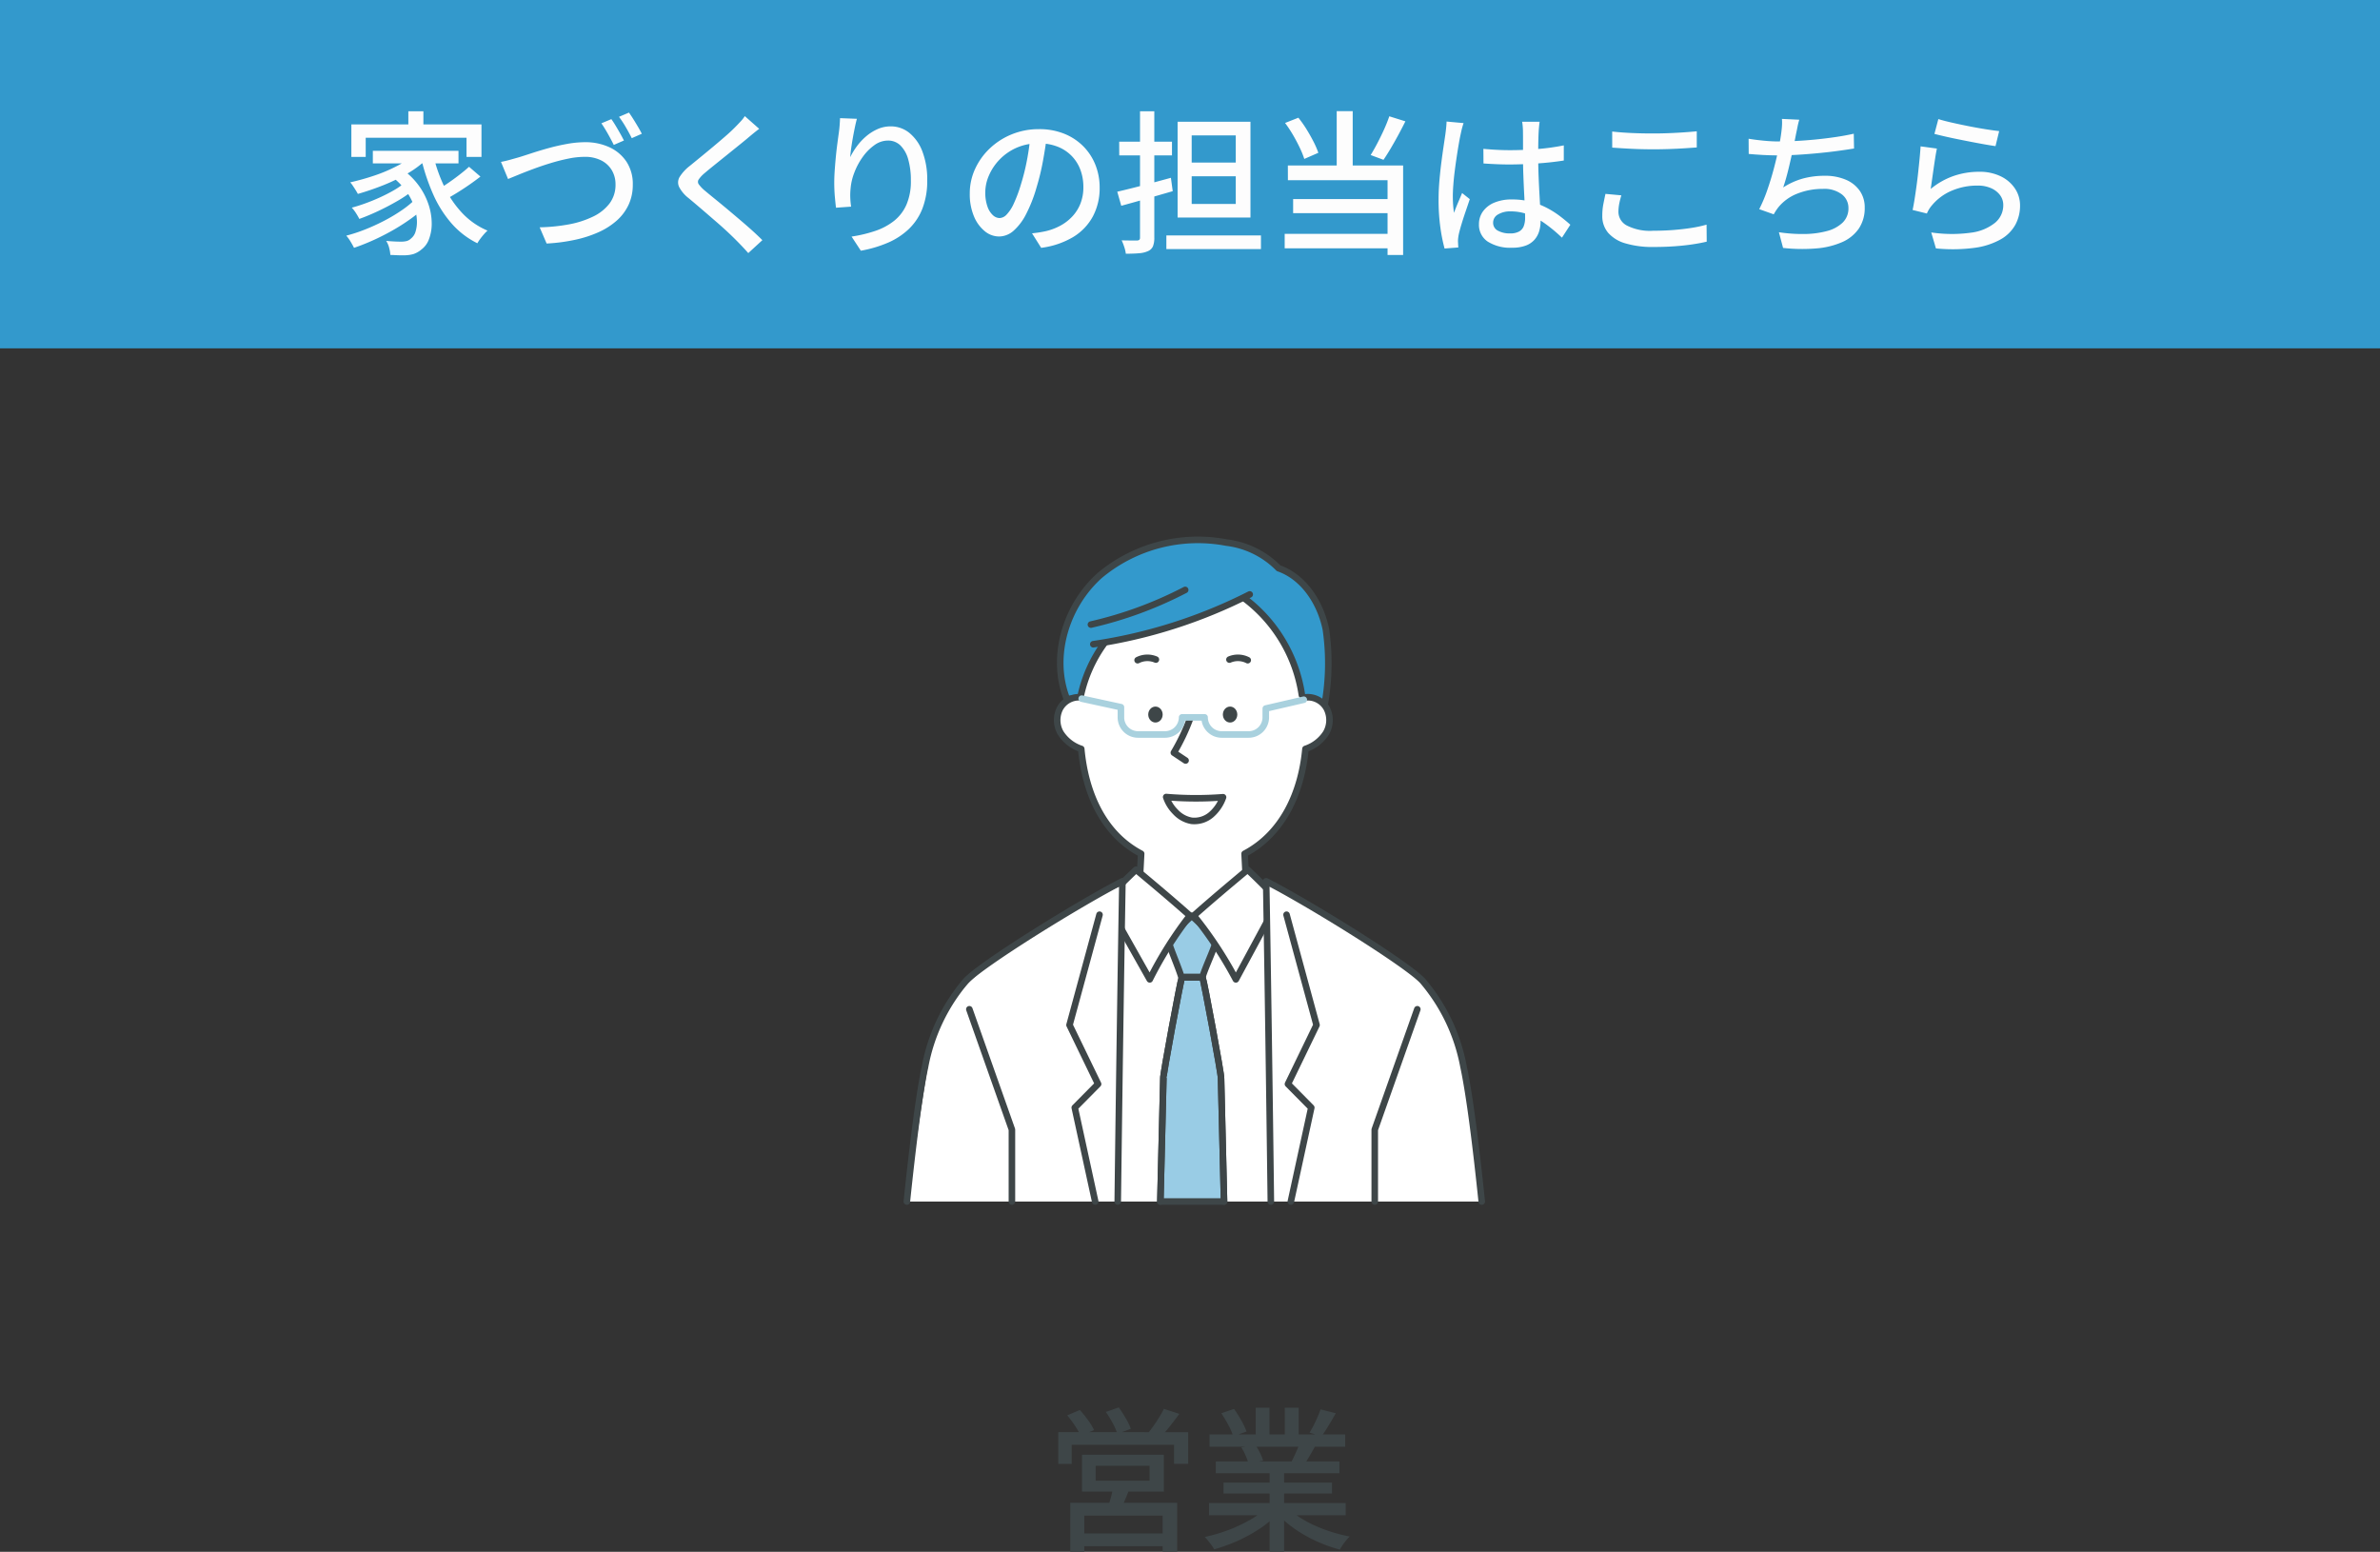 <svg xmlns="http://www.w3.org/2000/svg" xmlns:xlink="http://www.w3.org/1999/xlink" width="246" height="160.371" viewBox="0 0 246 160.371">
  <rect x="0" y="0" width="246" height="160.371" fill="#333333" stroke="none"/>
  <defs>
    <clipPath id="clip-path">
      <rect id="Rectangle_7650" data-name="Rectangle 7650" width="123" height="76" transform="translate(1255 1063)" fill="#fff" stroke="#707070" stroke-width="1"/>
    </clipPath>
  </defs>
  <g id="Group_17299" data-name="Group 17299" transform="translate(-1255 -1011)">
    <g id="Group_14400" data-name="Group 14400" transform="translate(-2733 788)">
      <rect id="Rectangle_4789" data-name="Rectangle 4789" width="246" height="36" transform="translate(3988 223)" fill="#39c"/>
      <path id="Path_65597" data-name="Path 65597" d="M7.207-13.5H8.762v2.2H7.207Zm-5.89,1.358H14.766v3.361H13.22v-1.983H2.8v1.983H1.317Zm2.22,2.728h8.854v1.3H3.537Zm1.869,2.6,1.153-.7A7.412,7.412,0,0,1,8.327-5.764,7.146,7.146,0,0,1,9.316-3.8a6.221,6.221,0,0,1,.307,1.908A4.461,4.461,0,0,1,9.337-.277,2.3,2.3,0,0,1,8.558.786a2.469,2.469,0,0,1-.832.472,3.456,3.456,0,0,1-1,.125q-.29.009-.648-.007l-.731-.032a3.771,3.771,0,0,0-.12-.72,2.428,2.428,0,0,0-.311-.729q.448.041.84.06t.677.02a2.634,2.634,0,0,0,.572-.057A.993.993,0,0,0,7.48-.35a1.388,1.388,0,0,0,.48-.741A3.459,3.459,0,0,0,8.088-2.3a5.106,5.106,0,0,0-.318-1.48A6.211,6.211,0,0,0,6.91-5.347,7.106,7.106,0,0,0,5.406-6.817ZM7.859-9.1l1.258.532A9.972,9.972,0,0,1,7.1-7.06,18.638,18.638,0,0,1,4.6-5.851q-1.324.525-2.609.891-.077-.147-.218-.374t-.295-.456A3,3,0,0,0,1.2-6.156a25.19,25.19,0,0,0,2.518-.707,16.039,16.039,0,0,0,2.349-1A8.015,8.015,0,0,0,7.859-9.1ZM6.681-5.992l.986.688a12.813,12.813,0,0,1-1.61,1.086Q5.1-3.663,4.076-3.182t-1.936.806a6.565,6.565,0,0,0-.346-.6,3.7,3.7,0,0,0-.432-.563q.668-.179,1.412-.449t1.471-.6q.728-.332,1.364-.692A7.945,7.945,0,0,0,6.681-5.992ZM7.914-4.4l1.042.776a13.477,13.477,0,0,1-1.5,1.234A20.681,20.681,0,0,1,5.595-1.2Q4.6-.634,3.571-.171T1.592.612Q1.455.335,1.235-.031A4.1,4.1,0,0,0,.792-.646a16.518,16.518,0,0,0,1.965-.647A21.021,21.021,0,0,0,4.737-2.2,17.279,17.279,0,0,0,6.525-3.27,10.111,10.111,0,0,0,7.914-4.4ZM9.8-8.885a16.127,16.127,0,0,0,1.169,3.266,10.507,10.507,0,0,0,1.843,2.674,7.673,7.673,0,0,0,2.578,1.776,4.51,4.51,0,0,0-.367.377q-.2.23-.384.476a5,5,0,0,0-.3.454,8.6,8.6,0,0,1-2.671-2.054,11.827,11.827,0,0,1-1.89-2.992A20.892,20.892,0,0,1,8.535-8.621Zm3.682,1.122,1.176,1.012q-.546.428-1.186.87t-1.276.832q-.637.39-1.182.688l-.96-.92q.529-.307,1.157-.731T12.439-6.9Q13.043-7.365,13.479-7.763Zm3.3-.507q.441-.08.926-.215l.931-.262q.488-.149,1.283-.411t1.741-.525q.946-.263,1.941-.442a10.548,10.548,0,0,1,1.868-.18,5.9,5.9,0,0,1,2.5.514A4.235,4.235,0,0,1,29.746-8.3a4.161,4.161,0,0,1,.66,2.384,4.861,4.861,0,0,1-.419,2.044,5.018,5.018,0,0,1-1.2,1.633A7.319,7.319,0,0,1,26.9-1.018a11.978,11.978,0,0,1-2.463.8A18.031,18.031,0,0,1,21.5.167l-.719-1.675a18.749,18.749,0,0,0,3-.3,9.77,9.77,0,0,0,2.5-.8A4.646,4.646,0,0,0,28-3.969a3.186,3.186,0,0,0,.621-1.973,2.843,2.843,0,0,0-.371-1.446,2.652,2.652,0,0,0-1.087-1.023,3.687,3.687,0,0,0-1.746-.38,8.423,8.423,0,0,0-1.645.178q-.888.178-1.807.456t-1.773.594q-.854.316-1.549.6l-1.13.462Zm11.409-4.418q.208.288.447.686t.466.8q.226.4.385.723l-1.049.457q-.242-.5-.6-1.135t-.68-1.1Zm1.82-.677q.215.3.466.7t.485.8q.234.4.377.688l-1.039.457q-.254-.517-.617-1.139a11.483,11.483,0,0,0-.7-1.069Zm13.461,1.679q-.307.228-.651.511t-.579.484q-.405.337-.982.8l-1.209.975-1.219.981q-.588.473-1.014.837a3.229,3.229,0,0,0-.6.646.435.435,0,0,0,.008.5,3.782,3.782,0,0,0,.64.665q.4.336.972.8t1.216,1q.648.543,1.322,1.115t1.3,1.129Q43.3-.68,43.8-.181L42.343,1.155Q41.765.5,41.113-.15q-.4-.408-1-.966T38.8-2.281q-.7-.608-1.384-1.194t-1.243-1.05A3.515,3.515,0,0,1,35.184-5.7a1.1,1.1,0,0,1,.071-1.026A4.46,4.46,0,0,1,36.3-7.857l1.083-.886q.624-.509,1.289-1.064t1.264-1.075q.6-.52,1-.925.289-.287.593-.617A3.831,3.831,0,0,0,41.985-13Zm10.1-1.037q-.106.377-.214.9t-.208,1.079q-.1.56-.172,1.08t-.1.907a7.453,7.453,0,0,1,.679-1.113,6.11,6.11,0,0,1,.951-1.027,4.831,4.831,0,0,1,1.185-.755,3.3,3.3,0,0,1,1.365-.288A3.031,3.031,0,0,1,59-11.26a4.526,4.526,0,0,1,1.347,1.934,8.1,8.1,0,0,1,.492,2.968,7.854,7.854,0,0,1-.5,2.92,5.883,5.883,0,0,1-1.407,2.111A7.351,7.351,0,0,1,56.767.087,12.644,12.644,0,0,1,53.978.91L53.02-.551a14.293,14.293,0,0,0,2.434-.58A6.471,6.471,0,0,0,57.4-2.166a4.386,4.386,0,0,0,1.29-1.677,6.087,6.087,0,0,0,.459-2.5,7.774,7.774,0,0,0-.273-2.18,3.218,3.218,0,0,0-.8-1.439,1.8,1.8,0,0,0-1.3-.511,2.393,2.393,0,0,0-1.4.475,5.153,5.153,0,0,0-1.21,1.228,7.069,7.069,0,0,0-.866,1.62,5.887,5.887,0,0,0-.384,1.66,6.659,6.659,0,0,0-.033.833,9.271,9.271,0,0,0,.087,1.013l-1.56.111q-.057-.457-.118-1.132T51.229-6.13q0-.567.046-1.235t.112-1.361q.066-.693.153-1.355t.162-1.2q.057-.406.085-.794t.042-.715Zm19.637,1.78q-.162,1.237-.411,2.6a24.345,24.345,0,0,1-.657,2.707,14.871,14.871,0,0,1-1.08,2.761,5.758,5.758,0,0,1-1.3,1.724,2.283,2.283,0,0,1-1.5.591,2.335,2.335,0,0,1-1.481-.553,3.891,3.891,0,0,1-1.121-1.556A5.912,5.912,0,0,1,65.237-5a6.03,6.03,0,0,1,.548-2.537,6.829,6.829,0,0,1,1.522-2.125,7.242,7.242,0,0,1,2.277-1.459,7.342,7.342,0,0,1,2.8-.532,6.873,6.873,0,0,1,2.6.467,5.838,5.838,0,0,1,1.976,1.294,5.707,5.707,0,0,1,1.262,1.926,6.277,6.277,0,0,1,.439,2.353,6.181,6.181,0,0,1-.7,2.979A5.612,5.612,0,0,1,75.917-.5a8.551,8.551,0,0,1-3.3,1.112l-.944-1.5q.421-.043.772-.1t.655-.124a6.031,6.031,0,0,0,1.466-.548A4.871,4.871,0,0,0,75.808-2.6a4.181,4.181,0,0,0,.857-1.335,4.563,4.563,0,0,0,.314-1.737,5.027,5.027,0,0,0-.306-1.775,4.11,4.11,0,0,0-.9-1.433,4.124,4.124,0,0,0-1.451-.959,5.23,5.23,0,0,0-1.96-.344,5.523,5.523,0,0,0-2.321.468A5.528,5.528,0,0,0,68.3-8.491a5.468,5.468,0,0,0-1.087,1.638,4.375,4.375,0,0,0-.372,1.7,4.283,4.283,0,0,0,.229,1.512,2.159,2.159,0,0,0,.566.888,1.049,1.049,0,0,0,.682.289,1.062,1.062,0,0,0,.73-.362,4.115,4.115,0,0,0,.741-1.142,14.491,14.491,0,0,0,.746-2.011,21.956,21.956,0,0,0,.61-2.452q.249-1.3.361-2.552Zm7.273,5.755q.717-.165,1.621-.393t1.913-.5q1.008-.267,2.011-.543l.188,1.382-2.78.8q-1.4.4-2.539.71Zm.2-5.168h5.456v1.412H80.687ZM82.835-13.5h1.476V-.448a2.344,2.344,0,0,1-.139.9.97.97,0,0,1-.5.494,2.632,2.632,0,0,1-.909.223q-.559.052-1.395.052A3.629,3.629,0,0,0,81.206.53a6,6,0,0,0-.269-.692q.522.016.977.016h.609a.36.36,0,0,0,.243-.075.318.318,0,0,0,.068-.228ZM85.557-.669h9.777V.744H85.557Zm2.618-6.117v2.86H92.73v-2.86Zm0-4.219V-8.2H92.73v-2.805Zm-1.456-1.412h7.531v9.9H86.719Zm16.445-1.094h1.654v6.422h-1.654Zm-5.337,1.218,1.375-.542a11.831,11.831,0,0,1,.847,1.2q.4.651.723,1.283a8.921,8.921,0,0,1,.494,1.143l-1.453.634a9.15,9.15,0,0,0-.474-1.171q-.311-.653-.7-1.321A12.973,12.973,0,0,0,97.826-12.293Zm10.776-.687,1.66.518q-.345.694-.735,1.415t-.782,1.383Q108.353-9,108-8.484l-1.327-.493q.339-.546.7-1.237t.692-1.42Q108.393-12.362,108.6-12.981ZM98.115-7.9h11.914V1.349h-1.609V-6.377h-10.3Zm.546,3.469h10.35v1.458H98.66ZM97.787-.835h11.458v1.5H97.787Zm20.537-8.782q.69.064,1.367.1t1.392.036q1.451,0,2.891-.122a22.826,22.826,0,0,0,2.662-.373V-8.41q-1.269.2-2.7.3t-2.863.108q-.7,0-1.366-.028t-1.371-.076Zm5.812-2.8q-.032.238-.056.491t-.04.5q-.016.275-.029.718t-.017.963q0,.52,0,1.04,0,1,.037,1.925t.084,1.765q.048.836.085,1.559t.036,1.324a3.542,3.542,0,0,1-.15,1.04,2.349,2.349,0,0,1-.486.874,2.237,2.237,0,0,1-.9.6A3.91,3.91,0,0,1,121.3.6a4.338,4.338,0,0,1-2.533-.637,2.069,2.069,0,0,1-.9-1.793,2.228,2.228,0,0,1,.408-1.314,2.708,2.708,0,0,1,1.169-.911,4.572,4.572,0,0,1,1.832-.332,7.623,7.623,0,0,1,1.953.235,7.912,7.912,0,0,1,1.632.623,9.387,9.387,0,0,1,1.352.849q.607.462,1.1.906l-.868,1.335a15.942,15.942,0,0,0-1.72-1.436,7.744,7.744,0,0,0-1.73-.944,5.118,5.118,0,0,0-1.845-.336,2.438,2.438,0,0,0-1.312.317.959.959,0,0,0-.506.842.906.906,0,0,0,.495.837,2.531,2.531,0,0,0,1.26.281,1.864,1.864,0,0,0,.934-.2,1.076,1.076,0,0,0,.478-.559,2.409,2.409,0,0,0,.139-.864q0-.421-.032-1.129t-.076-1.564q-.043-.856-.076-1.763t-.032-1.734q0-.862,0-1.591t-.006-1.12q0-.2-.022-.494a5.218,5.218,0,0,0-.064-.525Zm-7.859.138q-.05.141-.118.378t-.119.473q-.051.235-.083.379-.085.4-.187.994t-.21,1.309q-.107.712-.2,1.446t-.142,1.405q-.052.671-.052,1.182,0,.426.028.848t.093.864q.117-.332.263-.689t.3-.708q.15-.35.274-.654l.795.634q-.2.6-.44,1.3T116.054-1.8q-.19.628-.279,1.043-.032.16-.057.374a2.236,2.236,0,0,0-.018.356q.007.121.014.289t.023.311l-1.424.111a17.042,17.042,0,0,1-.431-2.156,20.539,20.539,0,0,1-.189-2.93q0-.891.082-1.864t.2-1.9q.118-.923.233-1.691t.186-1.252q.041-.3.079-.66t.047-.67Zm15.361.872q.875.1,1.967.151t2.318.048q.779,0,1.58-.032t1.545-.083q.743-.051,1.332-.109v1.67q-.546.041-1.3.089t-1.573.076q-.819.027-1.574.027-1.224,0-2.28-.052t-2.013-.124Zm.948,6.594a8.38,8.38,0,0,0-.221.877,4.5,4.5,0,0,0-.082.854,1.6,1.6,0,0,0,.871,1.388,5.266,5.266,0,0,0,2.705.541q1.1,0,2.115-.08t1.893-.22a12.253,12.253,0,0,0,1.526-.332l.016,1.759q-.627.153-1.479.28t-1.868.2q-1.016.071-2.15.071a9.775,9.775,0,0,1-2.895-.371,3.746,3.746,0,0,1-1.793-1.091,2.642,2.642,0,0,1-.609-1.767,6.277,6.277,0,0,1,.113-1.226q.113-.567.214-1.034Zm18.39-7.815a7.558,7.558,0,0,0-.183.74q-.074.38-.151.728-.073.384-.18.921t-.243,1.152q-.137.615-.284,1.242t-.307,1.2q-.16.569-.316,1.017a7.461,7.461,0,0,1,2.06-.927,8.492,8.492,0,0,1,2.212-.279,5.43,5.43,0,0,1,2.217.412,3.322,3.322,0,0,1,1.432,1.148,2.963,2.963,0,0,1,.506,1.719,3.773,3.773,0,0,1-.61,2.18A4.071,4.071,0,0,1,155.4.024a8.279,8.279,0,0,1-2.67.65A17.826,17.826,0,0,1,149.3.622L148.87-1a16.086,16.086,0,0,0,2.642.182,9.308,9.308,0,0,0,2.309-.3,3.7,3.7,0,0,0,1.63-.868,2.036,2.036,0,0,0,.606-1.531,1.757,1.757,0,0,0-.674-1.39,2.984,2.984,0,0,0-1.975-.571,7.025,7.025,0,0,0-2.623.484,4.769,4.769,0,0,0-1.977,1.422q-.133.174-.243.34t-.229.381l-1.5-.532a15.367,15.367,0,0,0,.839-1.994q.384-1.109.681-2.235t.49-2.088q.193-.962.266-1.56.059-.442.078-.77a5.26,5.26,0,0,0-.006-.682Zm-5.237,1.966q.693.116,1.558.2t1.6.081q.768,0,1.7-.048t1.96-.144q1.027-.1,2.06-.248t1.992-.36l.027,1.53q-.812.133-1.8.264T152.8-9.16q-1.046.1-2.049.158t-1.842.061q-.863,0-1.66-.043t-1.5-.108Zm19.61-2.031q.545.171,1.387.363t1.771.375q.928.183,1.766.315t1.365.188L171.259-9.9q-.468-.064-1.129-.181t-1.409-.262q-.748-.145-1.475-.293t-1.326-.289q-.6-.14-.975-.236ZM165.2-9.647q-.08.373-.168.932t-.175,1.166q-.087.607-.165,1.157t-.131.919a7.662,7.662,0,0,1,2.382-1.347,8.052,8.052,0,0,1,2.613-.428,4.981,4.981,0,0,1,2.255.475,3.669,3.669,0,0,1,1.466,1.266,3.122,3.122,0,0,1,.518,1.748,4.134,4.134,0,0,1-.481,1.977,3.943,3.943,0,0,1-1.52,1.519A7.531,7.531,0,0,1,169.1.611a17.2,17.2,0,0,1-4,.06l-.484-1.65a14.382,14.382,0,0,0,4.128.022,4.924,4.924,0,0,0,2.484-1.034,2.345,2.345,0,0,0,.833-1.809,1.688,1.688,0,0,0-.342-1.045,2.3,2.3,0,0,0-.935-.715,3.345,3.345,0,0,0-1.359-.261,6.709,6.709,0,0,0-2.7.533,5.362,5.362,0,0,0-2.031,1.5,3.156,3.156,0,0,0-.317.434,3.661,3.661,0,0,0-.212.418L162.689-3.3q.1-.454.2-1.086t.2-1.359q.1-.727.18-1.467t.148-1.434q.064-.694.1-1.228Z" transform="translate(4023 248)" fill="#fdfdfd"/>
    </g>
    <g id="Group_14498" data-name="Group 14498" transform="translate(62)">
      <g id="Mask_Group_115" data-name="Mask Group 115" clip-path="url(#clip-path)">
        <g id="営業" transform="translate(1316.5 1101)">
          <g id="Group_14413" data-name="Group 14413" transform="translate(-29.769 -34.172)">
            <g id="Group_14408" data-name="Group 14408" transform="translate(15.54)">
              <path id="Path_23352" data-name="Path 23352" d="M167.783,19.883c-1.7-4.349-.091-9.607,3.387-12.725a15.825,15.825,0,0,1,13.107-3.413,9.058,9.058,0,0,1,5.388,2.647c2.626.922,4.332,3.582,4.892,6.308a24.386,24.386,0,0,1-.221,8.3Z" transform="translate(-166.785 -3.5)" fill="#39c" stroke="#3e4648" stroke-linecap="round" stroke-linejoin="round" stroke-width="0.678"/>
              <path id="Path_23353" data-name="Path 23353" d="M176.726,67.84a59.928,59.928,0,0,1-7.95,1.967,29.3,29.3,0,0,0-2.6,5.6c-.181-.012-.365.036-.467.02a2.341,2.341,0,0,0-1.527,1.672,2.85,2.85,0,0,0,.45,2.254,4.942,4.942,0,0,0,1.813,1.475c.647,4.515,2.343,8.681,6.32,10.781a37.8,37.8,0,0,1-.434,4.626c-.78.475-3.106,1.123-3.472,1.346,2.1,1.709,5.575,5.6,8.273,5.815a18.694,18.694,0,0,0,5.473-.482c1.691-.4,4.162-4.349,4.754-5.464,0,0-3.6-1.525-3.642-1.485a25.693,25.693,0,0,1-.262-4.25c3.782-2.249,5.593-6.559,6.308-10.806a3.6,3.6,0,0,0,2.016-1.683,2.937,2.937,0,0,0,.083-2.592,3.466,3.466,0,0,0-2.485-1.428,19.45,19.45,0,0,0-5.982-10.02S179.036,67.149,176.726,67.84Z" transform="translate(-164.084 -59.205)" fill="#fff"/>
              <path id="Path_23354" data-name="Path 23354" d="M166.276,170.891a2.23,2.23,0,0,0-2.157,1.188,2.656,2.656,0,0,0,.092,2.508,4.027,4.027,0,0,0,2.124,1.64c.423,4.548,2.264,8.766,6.192,10.832-.07,1.41-.141,2.82-.262,4.356l-3.977,1.946" transform="translate(-163.848 -154.657)" fill="none" stroke="#3e4648" stroke-linecap="round" stroke-linejoin="round" stroke-width="0.678"/>
              <path id="Path_23355" data-name="Path 23355" d="M289.96,194.193a21.5,21.5,0,0,1-1.661,3.479l1.212.806" transform="translate(-276.238 -175.712)" fill="none" stroke="#3e4648" stroke-linecap="round" stroke-linejoin="round" stroke-width="0.678"/>
              <path id="Path_23356" data-name="Path 23356" d="M280.12,277.36a36.239,36.239,0,0,0,5.876.022,4.285,4.285,0,0,1-1.216,1.8,2.674,2.674,0,0,1-2.036.636,2.982,2.982,0,0,1-1.671-.926A3.958,3.958,0,0,1,280.12,277.36Z" transform="translate(-268.852 -250.819)" fill="none" stroke="#3e4648" stroke-linecap="round" stroke-linejoin="round" stroke-width="0.678"/>
              <ellipse id="Ellipse_442" data-name="Ellipse 442" cx="0.746" cy="0.824" rx="0.746" ry="0.824" transform="translate(9.412 17.193)" fill="#3e4648"/>
              <ellipse id="Ellipse_443" data-name="Ellipse 443" cx="0.746" cy="0.824" rx="0.746" ry="0.824" transform="translate(17.126 17.193)" fill="#3e4648"/>
              <path id="Path_23357" data-name="Path 23357" d="M370.082,170.891a2.23,2.23,0,0,1,2.157,1.188,2.656,2.656,0,0,1-.092,2.508,4.027,4.027,0,0,1-2.124,1.64c-.423,4.548-2.361,8.766-6.289,10.832.07,1.41.141,2.82.262,4.356l3.977,1.946" transform="translate(-344.361 -154.657)" fill="none" stroke="#3e4648" stroke-linecap="round" stroke-linejoin="round" stroke-width="0.678"/>
              <path id="Path_23358" data-name="Path 23358" d="M249.632,129.177a2.232,2.232,0,0,1,1.888-.063" transform="translate(-241.318 -116.778)" fill="none" stroke="#3e4648" stroke-linecap="round" stroke-linejoin="round" stroke-width="0.678"/>
              <path id="Path_23359" data-name="Path 23359" d="M349.474,129.177a2.232,2.232,0,0,0-1.888-.063" transform="translate(-329.779 -116.778)" fill="none" stroke="#3e4648" stroke-linecap="round" stroke-linejoin="round" stroke-width="0.678"/>
              <g id="Group_14407" data-name="Group 14407" transform="translate(2.429 5.138)">
                <path id="Path_23360" data-name="Path 23360" d="M218.566,61.33A52.54,52.54,0,0,1,202.4,66.476" transform="translate(-201.095 -60.864)" fill="none" stroke="#3e4648" stroke-linecap="round" stroke-linejoin="round" stroke-width="0.678"/>
                <path id="Path_23361" data-name="Path 23361" d="M209.541,56.519A40.666,40.666,0,0,1,199.8,60.1" transform="translate(-198.74 -56.519)" fill="none" stroke="#3e4648" stroke-linecap="round" stroke-linejoin="round" stroke-width="0.678"/>
                <path id="Path_23362" data-name="Path 23362" d="M191.355,113.433a14.359,14.359,0,0,0-2.442,5.464" transform="translate(-188.913 -107.917)" fill="none" stroke="#3e4648" stroke-linecap="round" stroke-linejoin="round" stroke-width="0.678"/>
                <path id="Path_23363" data-name="Path 23363" d="M363.107,65.183a15.3,15.3,0,0,1,5.982,10.02" transform="translate(-346.225 -64.343)" fill="none" stroke="#3e4648" stroke-linecap="round" stroke-linejoin="round" stroke-width="0.678"/>
              </g>
              <path id="Path_23364" data-name="Path 23364" d="M190.021,172.439l4.052.882v1.053a1.769,1.769,0,0,0,1.769,1.769h2.786a1.769,1.769,0,0,0,1.769-1.769h2.324a1.769,1.769,0,0,0,1.769,1.769h2.786a1.769,1.769,0,0,0,1.769-1.769s0-1.053.006-.915l3.921-.907" transform="translate(-187.484 -156.066)" fill="none" stroke="#a9d1de" stroke-linecap="round" stroke-linejoin="round" stroke-width="0.678"/>
            </g>
            <g id="Group_14412" data-name="Group 14412" transform="translate(0 34.052)">
              <g id="Group_14411" data-name="Group 14411">
                <path id="Path_23365" data-name="Path 23365" d="M228.837,398.127l.649-29.726a36.2,36.2,0,0,1,3.083-3.059c1.309,1.1,2.618,2.206,4.078,3.383a31.309,31.309,0,0,1,5.148-3.926,23.49,23.49,0,0,1,2.416,4.436c.213,14.2.029,14.7.341,28.893Z" transform="translate(-206.999 -363.835)" fill="#fff"/>
                <g id="Group_14410" data-name="Group 14410" transform="translate(20.503)">
                  <g id="Group_14409" data-name="Group 14409" transform="translate(5.703 4.772)">
                    <path id="Path_23366" data-name="Path 23366" d="M273.908,492.927l.31-12.733c-.078-.175,1.787-10.193,1.911-10.422h2.139c.125.229,1.99,10.247,1.911,10.422l.31,12.733Z" transform="translate(-273.908 -463.408)" fill="#99cce5" stroke="#3e4648" stroke-linecap="round" stroke-linejoin="round" stroke-width="0.678"/>
                    <path id="Path_23367" data-name="Path 23367" d="M273.908,492.927l.31-12.733c-.078-.175,1.787-10.193,1.911-10.422h2.139c.125.229,1.99,10.247,1.911,10.422l.31,12.733" transform="translate(-273.908 -463.408)" fill="none" stroke="#3e4648" stroke-linecap="round" stroke-linejoin="round" stroke-width="0.678"/>
                    <path id="Path_23368" data-name="Path 23368" d="M287.63,406.713c-.347,1.109-1.07,2.595-1.417,3.7h-2.18c-.347-1.109-.971-2.5-1.318-3.6,0,0,.606-.883.864-1.237a18.028,18.028,0,0,1,1.537-1.471l1.631,1.5Z" transform="translate(-281.861 -404.104)" fill="#99cce5" stroke="#3e4648" stroke-linecap="round" stroke-linejoin="round" stroke-width="0.678"/>
                  </g>
                  <path id="Path_23369" data-name="Path 23369" d="M215.063,358.029c1.121-1.139,2.241-2.279,3.195-3.164,1.831,1.531,3.662,3.062,5.56,4.747a39.735,39.735,0,0,0-4.15,6.585Z" transform="translate(-215.063 -354.865)" fill="#fff" stroke="#3e4648" stroke-linecap="round" stroke-linejoin="round" stroke-width="0.678"/>
                  <path id="Path_23370" data-name="Path 23370" d="M318.326,358.029c-1.121-1.139-2.241-2.279-3.195-3.164-1.831,1.531-3.662,3.062-5.56,4.747a40.844,40.844,0,0,1,4.348,6.585Z" transform="translate(-300.412 -354.865)" fill="#fff" stroke="#3e4648" stroke-linecap="round" stroke-linejoin="round" stroke-width="0.678"/>
                </g>
                <path id="Path_23371" data-name="Path 23371" d="M4.969,403.138c.592-4.689,1.272-9.452,2.051-14.137a14.369,14.369,0,0,1,2.7-6.75c2.256-3.043,5.6-5.054,8.8-6.958a38.656,38.656,0,0,1,8.857-4.946c-.162,7.633-.324,15.266-.454,23.2.046,2.34,0,5.814-.086,9.594Z" transform="translate(-4.827 -368.847)" fill="#fff"/>
                <path id="Path_23372" data-name="Path 23372" d="M70.2,503.684l4.4,12.438v7.431" transform="translate(-63.738 -489.261)" fill="none" stroke="#3e4648" stroke-linecap="round" stroke-linejoin="round" stroke-width="0.678"/>
                <path id="Path_23373" data-name="Path 23373" d="M25.3,400.315c.145-11.535.318-23.62.484-33.094-4.342,2.212-14.52,8.515-16.167,10.287a18.982,18.982,0,0,0-4.233,8.881c-.635,2.943-1.294,8.325-1.881,13.926" transform="translate(-3.5 -366.024)" fill="none" stroke="#3e4648" stroke-linecap="round" stroke-linejoin="round" stroke-width="0.678"/>
                <path id="Path_23374" data-name="Path 23374" d="M409.024,403.138c-.592-4.686-1.272-9.454-2.05-14.137a14.367,14.367,0,0,0-2.7-6.75c-2.256-3.043-5.6-5.054-8.8-6.958a38.656,38.656,0,0,0-8.857-4.946c.162,7.633.324,15.266.454,23.2-.054,2.76-.084,6.116-.088,9.594Z" transform="translate(-349.486 -368.847)" fill="#fff"/>
                <path id="Path_23375" data-name="Path 23375" d="M506.919,503.684l-4.4,12.438v7.431" transform="translate(-454.154 -489.261)" fill="none" stroke="#3e4648" stroke-linecap="round" stroke-linejoin="round" stroke-width="0.678"/>
                <path id="Path_23376" data-name="Path 23376" d="M387.218,400.315c-.145-11.535-.318-23.621-.484-33.094,4.341,2.212,14.52,8.515,16.167,10.287a18.983,18.983,0,0,1,4.233,8.881c.636,2.947,1.3,8.318,1.883,13.926" transform="translate(-349.593 -366.024)" fill="none" stroke="#3e4648" stroke-linecap="round" stroke-linejoin="round" stroke-width="0.678"/>
              </g>
            </g>
            <path id="Path_23377" data-name="Path 23377" d="M408.467,402.859l3.1,11.4-2.953,6.1,2.411,2.437-2.111,9.7" transform="translate(-369.22 -364.156)" fill="none" stroke="#3e4648" stroke-linecap="round" stroke-linejoin="round" stroke-width="0.678"/>
            <path id="Path_23378" data-name="Path 23378" d="M180.141,402.859l-3.1,11.4,2.953,6.1-2.411,2.437,2.111,9.7" transform="translate(-160.225 -364.156)" fill="none" stroke="#3e4648" stroke-linecap="round" stroke-linejoin="round" stroke-width="0.678"/>
          </g>
        </g>
      </g>
      <path id="Path_65598" data-name="Path 65598" d="M-10.748-7.519V-5.98h5.571V-7.519ZM-12.16-8.655H-3.7v3.81h-8.46Zm3.231,3.3,1.7.128q-.228.616-.478,1.208T-8.168-3l-1.321-.2q.158-.477.321-1.081A10.881,10.881,0,0,0-8.929-5.354Zm-4.448,1.662h11.05V1.357h-1.5V-2.37h-8.1V1.371h-1.448Zm.793,3.169h9.406V.792h-9.406Zm-2.032-10.466H-1.187v3.272H-2.653V-9.691H-13.229v1.975h-1.387ZM-3.7-13.4l1.6.518q-.493.667-1.024,1.335a15,15,0,0,1-.99,1.137l-1.221-.484q.282-.345.587-.78t.584-.889Q-3.89-13.016-3.7-13.4Zm-9.987.672,1.3-.559a12.021,12.021,0,0,1,.849,1.05,5.9,5.9,0,0,1,.62,1.029l-1.369.616a7.017,7.017,0,0,0-.588-1.043A11.645,11.645,0,0,0-13.69-12.728Zm4-.357,1.323-.464q.362.5.728,1.126a6.1,6.1,0,0,1,.519,1.08l-1.386.524a6.665,6.665,0,0,0-.482-1.1A10.885,10.885,0,0,0-9.7-13.084ZM.966-3.668H15.093v1.261H.966Zm.053-7.088H15.038v1.262H1.019Zm.649,2.794H14.44v1.215H1.668Zm.8,2.184H13.678v1.127H2.466Zm4.76-1.594h1.5V1.351h-1.5ZM5.791-13.52H7.212v3.364H5.791Zm3.006,0h1.439v3.283H8.8ZM6.855-3.135l1.2.556A9.715,9.715,0,0,1,6.236-1.037,15.8,15.8,0,0,1,3.936.231,16.866,16.866,0,0,1,1.5,1.115a3.456,3.456,0,0,0-.275-.43Q1.049.452.868.225A3.246,3.246,0,0,0,.515-.159a17.789,17.789,0,0,0,2.4-.7A15.193,15.193,0,0,0,5.153-1.9,8.3,8.3,0,0,0,6.855-3.135ZM9.1-3.169a7.824,7.824,0,0,0,1.218.967,11.49,11.49,0,0,0,1.56.85,15.757,15.757,0,0,0,1.775.676,16.555,16.555,0,0,0,1.85.468q-.164.165-.363.4a6.066,6.066,0,0,0-.371.493q-.173.256-.285.463a16.155,16.155,0,0,1-1.86-.632,14.681,14.681,0,0,1-1.784-.872A13.37,13.37,0,0,1,9.239-1.435,9.053,9.053,0,0,1,7.932-2.684ZM12.5-13.347l1.568.4q-.365.649-.755,1.29t-.722,1.1l-1.233-.391q.211-.334.425-.754t.4-.856Q12.371-13,12.5-13.347Zm-2.131,3.4,1.586.384q-.31.55-.614,1.069t-.565.9L9.5-7.961q.227-.434.476-.993A10.142,10.142,0,0,0,10.364-9.947Zm-8.121-3,1.3-.447A11.369,11.369,0,0,1,4.3-12.206a7.058,7.058,0,0,1,.541,1.144l-1.366.506a6.723,6.723,0,0,0-.5-1.157A13.941,13.941,0,0,0,2.244-12.943ZM4.307-9.422l1.455-.252a7.454,7.454,0,0,1,.475.826,4.541,4.541,0,0,1,.323.8l-1.518.286a5.455,5.455,0,0,0-.292-.811A6.521,6.521,0,0,0,4.307-9.422Z" transform="translate(1317 1170)" fill="#3e4648"/>
    </g>
  </g>
</svg>
